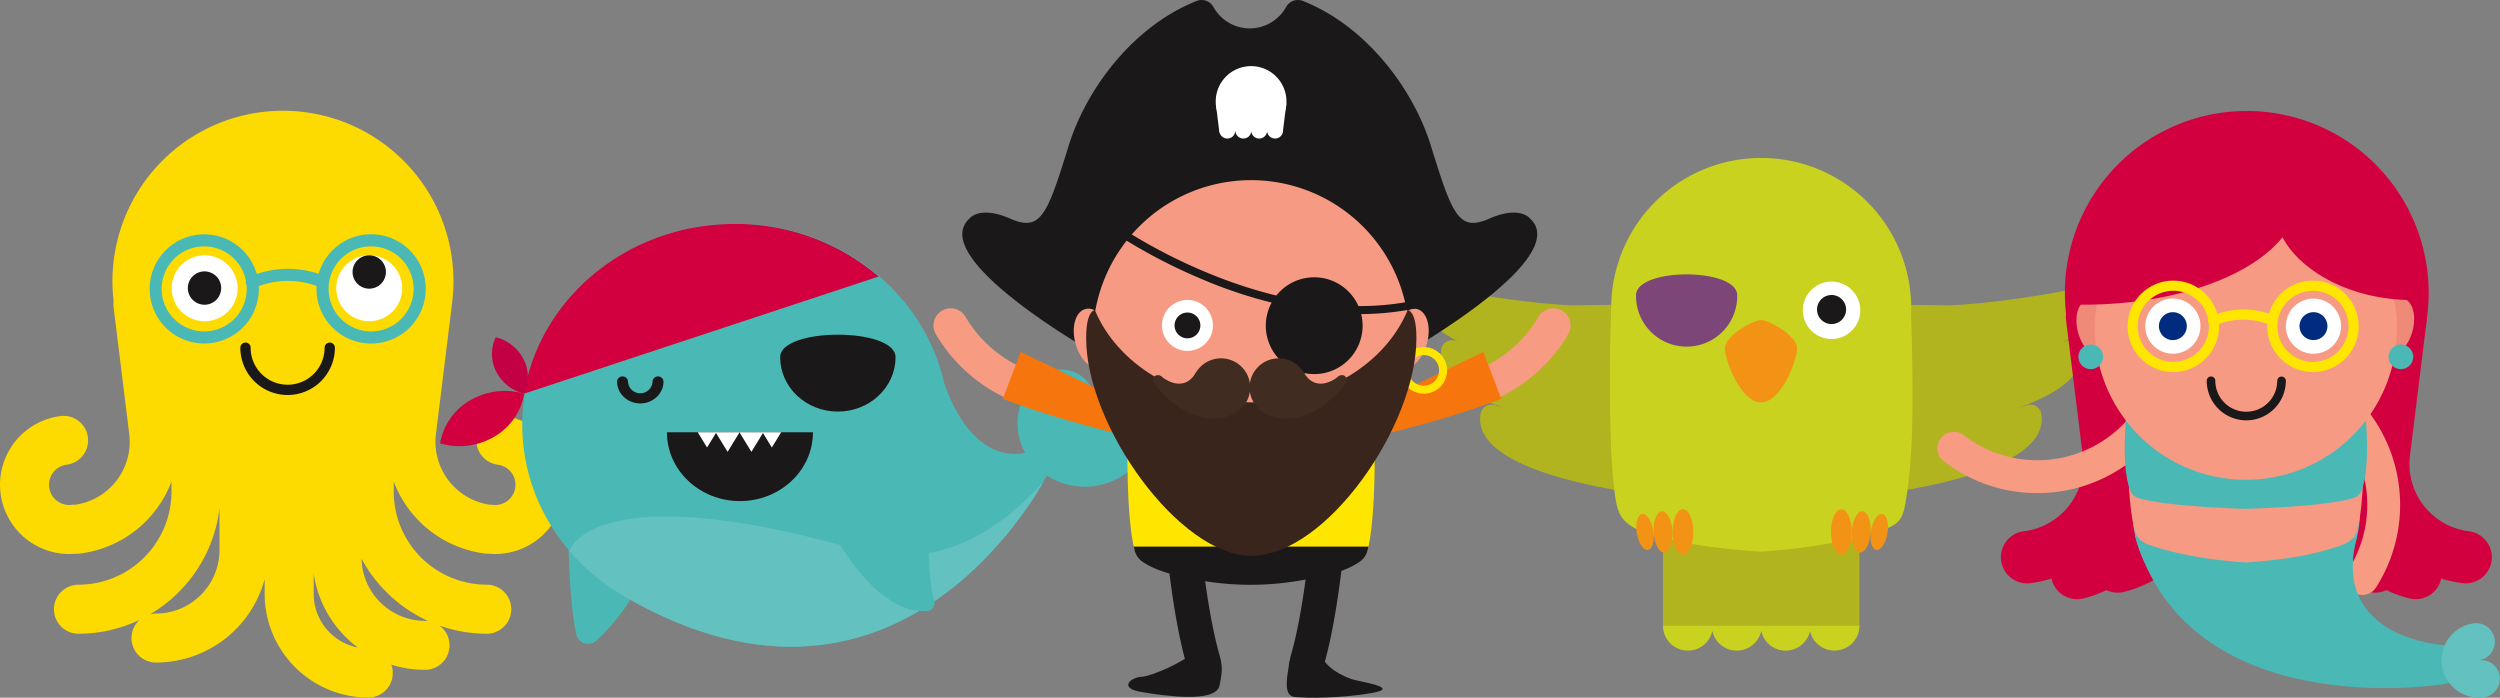 <svg height="301.341" viewBox="0 0 1079.772 301.341" width="1079.772" xmlns="http://www.w3.org/2000/svg" xmlns:xlink="http://www.w3.org/1999/xlink"><rect x="0" y="0" width="1079.772" height="301.341" fill="#808080" stroke="none"/><clipPath id="a"><path d="m0 0h243.803v253.342h-243.803z"/></clipPath><clipPath id="b"><path d="m0 0h303.121v182.7h-303.121z"/></clipPath><clipPath id="c"><path d="m0 0h291.737v212.786h-291.737z"/></clipPath><clipPath id="d"><path d="m0 0h242.92v253.357h-242.92z"/></clipPath><clipPath id="e"><path d="m0 0h275.167v301.341h-275.167z"/></clipPath><g clip-path="url(#a)" transform="translate(0 47.932)"><path d="m217.673 131.774a10.584 10.584 0 0 0 -2.675 21 8.739 8.739 0 1 1 -2.21 17.338 10.654 10.654 0 0 0 -1.405-.075 27.448 27.448 0 0 1 -23.1-30.46l6.77-54.848c.027-.217.033-.432.047-.648a73.644 73.644 0 1 0 -146.03-1.967 10.562 10.562 0 0 0 -.013 2.615l6.77 54.848a27.448 27.448 0 0 1 -23.147 30.464 10.685 10.685 0 0 0 -1.665.068 8.739 8.739 0 1 1 -2.208-17.338 10.584 10.584 0 0 0 -2.675-21 29.909 29.909 0 0 0 3.718 59.577c.926 0 1.857-.058 2.79-.144.2.012.407.028.614.028a10.669 10.669 0 0 0 1.31-.081 48.625 48.625 0 0 0 39.5-31.093v4.374a40.222 40.222 0 0 1 -40.177 40.177 10.583 10.583 0 1 0 0 21.167 60.975 60.975 0 0 0 26.441-6 10.573 10.573 0 0 0 7.052 18.459 48.667 48.667 0 0 0 46.932-36.035v6.4a44.79 44.79 0 0 0 44.74 44.739 10.559 10.559 0 0 0 9.937-14.2 48.423 48.423 0 0 0 14.581 2.238 10.575 10.575 0 0 0 6.257-19.106 61.046 61.046 0 0 0 20.4 3.5 10.583 10.583 0 1 0 0-21.167 40.222 40.222 0 0 1 -40.177-40.177v-4.374a48.624 48.624 0 0 0 39.5 31.093 10.661 10.661 0 0 0 1.31.081c.138 0 .273-.013.411-.019.888.079 1.773.132 2.651.132a29.907 29.907 0 0 0 3.758-59.575m-150.3 85.3a10.549 10.549 0 0 0 -2.627.342 61.434 61.434 0 0 0 30.047-45.824v18.068a27.452 27.452 0 0 1 -27.42 27.421m68.1-8.469v-8.926a48.62 48.62 0 0 0 19.068 32.062 23.611 23.611 0 0 1 -19.07-23.139m49.5 11.719a10.617 10.617 0 0 0 -1.411-.1 27.447 27.447 0 0 1 -27.403-26.819 61.73 61.73 0 0 0 28.816 26.924" fill="#fedb00"/><path d="m174.889 171.5a20.445 20.445 0 0 1 -20.422-20.422 2.223 2.223 0 1 1 4.447 0 15.976 15.976 0 0 0 31.952 0 2.223 2.223 0 1 1 4.447 0 20.446 20.446 0 0 1 -20.424 20.422" fill="#1a1818" transform="translate(-50.664 -48.824)"/><path d="m244.6 107.006a14.234 14.234 0 1 1 -14.234-14.234 14.234 14.234 0 0 1 14.234 14.234" fill="#fff" transform="translate(-70.889 -30.429)"/><path d="m241 99.975a7.2 7.2 0 1 1 -7.2-7.2 7.2 7.2 0 0 1 7.2 7.2" fill="#1a1818" transform="translate(-74.321 -30.429)"/><path d="m138.825 107.006a14.234 14.234 0 1 1 -14.234-14.234 14.234 14.234 0 0 1 14.234 14.234" fill="#fff" transform="translate(-36.196 -30.429)"/><path d="m191.819 79.244a23.634 23.634 0 0 0 -22.674 17.081 41.659 41.659 0 0 0 -26.712.073 23.581 23.581 0 1 0 .9 6.443q0-.606-.031-1.2a36.368 36.368 0 0 1 24.954-.076c-.023.423-.036.85-.036 1.279a23.6 23.6 0 1 0 23.6-23.6m-72.082 41.956a18.363 18.363 0 1 1 18.032-21.773 2.59 2.59 0 0 0 .144 1.645c.027.063.074.109.105.169.046.528.081 1.06.081 1.6a18.384 18.384 0 0 1 -18.362 18.359m72.081 0a18.363 18.363 0 1 1 18.363-18.363 18.384 18.384 0 0 1 -18.363 18.363" fill="#4ab9b5" transform="translate(-31.534 -25.992)"/><path d="m135.122 110.3a7.2 7.2 0 1 1 -7.2-7.2 7.2 7.2 0 0 1 7.2 7.2" fill="#1a1818" transform="translate(-39.594 -33.814)"/></g><g clip-path="url(#b)" transform="translate(190.093 96.619)"><path d="m82.627 209.781s.3 22.6 3.287 36.3a5.194 5.194 0 0 0 8.568 2.887 88.47 88.47 0 0 0 15.848-19.436c11.081-17.917-27.7-19.755-27.7-19.755" fill="#4ab9b5" transform="translate(-27.101 -68.807)"/><path d="m271.263 98.747c-24.062 5.593-34.751-25.226-36.31-30.2-8.907-39.177-45.847-68.547-90.064-68.547-50.873 0-92.113 38.875-92.113 86.83 0 31.852 18.2 59.7 45.322 74.808 120.672 69.047 181.765-53.771 181.765-53.771z" fill="#4ab9b5" transform="translate(-17.31)"/><path d="m420.669 136.329a13.118 13.118 0 0 0 -.06-19.27 15.132 15.132 0 0 0 -20.444-.059l-.009-.009a13.118 13.118 0 0 0 -.06-19.27 15.131 15.131 0 0 0 -20.442-.057l-.009-.007a26.251 26.251 0 0 0 0 38.673 30.274 30.274 0 0 0 40.963.058l.02-.02c.014-.013.028-.025.042-.038z" fill="#4ab9b5" transform="translate(-121.734 -30.739)"/><path d="m206.21 194.99c-113.235-32.09-123.269.675-123.269.675l-.544-.47a91.189 91.189 0 0 0 25.417 20.893c108.007 61.8 168.285-30.1 179.747-50.076-21.995 24.368-48.96 38.157-81.351 28.978" fill="#63c1c0" transform="translate(-27.026 -54.451)"/><path d="m256.492 192.3s17.689 31.282 38.141 29.161a3.28 3.28 0 0 0 2.953-4.14c-1.12-3.7-2.5-11.346-2.393-26.373l-21.321-25.5z" fill="#4ab9b5" transform="translate(-84.128 -54.266)"/><path d="m123.751 109.8c-5.527 0-10.024-4.238-10.024-9.449a2.368 2.368 0 0 1 4.728 0 5.3 5.3 0 0 0 10.591 0 2.368 2.368 0 0 1 4.728 0c0 5.211-4.5 9.449-10.024 9.449" fill="#1a1818" transform="translate(-37.302 -32.182)"/><path d="m207.114 22.857a95 95 0 0 0 -62.142-22.719c-46.012 0-84.149 31.786-91.049 73.334z" fill="#d2003f" transform="translate(-17.686 -.045)"/><path d="m23.368 127.254a26.551 26.551 0 0 0 12.932-18.571 29.707 29.707 0 0 0 -23.368 2.888 26.55 26.55 0 0 0 -12.932 18.569 29.7 29.7 0 0 0 23.368-2.887" fill="#d2003f" transform="translate(0 -35.257)"/><path d="m35.145 87.8a18.607 18.607 0 0 0 12.046 9.545 16.839 16.839 0 0 0 -.191-14.829 18.61 18.61 0 0 0 -12.047-9.545 16.841 16.841 0 0 0 .192 14.829" fill="#c20043" transform="translate(-10.93 -23.934)"/><path d="m145.766 134.041c0 16.416 14.118 29.726 31.534 29.726s31.534-13.309 31.534-29.726z" fill="#1a1818" transform="translate(-47.81 -43.965)"/><g fill="#fff"><path d="m197.538 134.041h5.184l-2.592 4.232-2.592 4.232-2.592-4.232-2.592-4.232z" transform="translate(-63.091 -43.965)"/><path d="m211.233 134.041h4.029l-2.015 3.289-2.014 3.288-2.014-3.288-2.015-3.289z" transform="translate(-67.962 -43.965)"/><path d="m169.6 134.041h4.029l-2.015 3.289-2.014 3.288-2.014-3.288-2.015-3.289z" transform="translate(-54.308 -43.965)"/><path d="m182.236 134.041h5.184l-2.592 4.232-2.592 4.232-2.592-4.232-2.592-4.232z" transform="translate(-58.072 -43.965)"/></g><path d="m218.556 81.053c0 12.97 11.154 23.485 24.913 23.485s24.914-10.514 24.914-23.485-49.827-12.97-49.827 0" fill="#1a1818" transform="translate(-71.685 -23.394)"/></g><g clip-path="url(#c)" transform="translate(614.698 68.217)"><g fill="#b1b41f"><path d="m313.787 121.942s84.245-7.468 79.522-35.752a4.822 4.822 0 0 0 -6.34-3.766c-5.381 1.863-35.421 7.121-57.61 8.212l-19.1-.265z" transform="translate(-101.764 -26.946)"/><path d="m302.49 156.883s84.245-7.468 79.522-35.752a4.822 4.822 0 0 0 -6.34-3.766c-5.381 1.863-35.421 7.121-57.61 8.212l-19.1-.265z" transform="translate(-98.059 -38.407)"/><path d="m277.214 198.309s84.245-7.468 79.522-35.752a4.822 4.822 0 0 0 -6.34-3.766c-5.381 1.863-35.421 7.121-57.61 8.212l-19.1-.265z" transform="translate(-89.768 -51.994)"/><path d="m79.714 121.942s-84.245-7.468-79.522-35.752a4.822 4.822 0 0 1 6.34-3.766c5.381 1.863 35.421 7.121 57.61 8.212l19.1-.265z" transform="translate(0 -26.946)"/><path d="m91.011 156.883s-84.245-7.468-79.522-35.752a4.822 4.822 0 0 1 6.34-3.766c5.381 1.863 35.421 7.121 57.609 8.212l19.1-.265z" transform="translate(-3.705 -38.407)"/><path d="m116.287 198.309s-84.245-7.468-79.522-35.752a4.822 4.822 0 0 1 6.34-3.766c5.381 1.863 35.421 7.121 57.61 8.212l19.1-.265z" transform="translate(-11.996 -51.994)"/><path d="m0 0h84.852v96.727h-84.852z" transform="translate(103.552 105.362)"/></g><path d="m250.684 127.836q-.054-17.727-.722-35.446a23.02 23.02 0 0 1 -5.437-2.3l-4.625-3.569a23.627 23.627 0 0 1 -2.256-2.63q-1.6 0-3.2 0c-10.7.025-21.408.153-32.107.475-20.543.618-41.07 1.976-61.46 4.588q-1.035.146-2.069.295a23.217 23.217 0 0 1 -12.261 0l-.321-.136a16.979 16.979 0 0 1 -5.363 2.877c-.1.051-.2.1-.3.149q-1.089 28.075-.21 56.181a222.621 222.621 0 0 0 1.911 25.425c.463 3.146 1.085 6.382 2.9 9 4.666 6.74 16.769 8.524 24.255 10.224 11.768 2.672 23.854 3.755 35.868 4.619 17.789-1.284 35.163-3.755 52.175-9.321 2.674-.875 5.458-1.9 7.29-4.033 1.794-2.092 2.4-4.929 2.865-7.645 2.779-16.065 3.121-32.446 3.071-48.75" fill="#c9d21f" transform="translate(-39.346 -27.515)"/><path d="m250.39 64.783a64.783 64.783 0 1 1 -64.784-64.783 64.783 64.783 0 0 1 64.784 64.783" fill="#c9d21f" transform="translate(-39.629)"/><path d="m268.8 91.879a12.4 12.4 0 1 1 -12.4-12.4 12.4 12.4 0 0 1 12.4 12.4" fill="#fff" transform="translate(-80.032 -26.069)"/><path d="m265.664 94.365a6.274 6.274 0 1 1 -6.273-6.273 6.273 6.273 0 0 1 6.273 6.273" fill="#1a1818" transform="translate(-83.021 -28.894)"/><path d="m176.673 91.879a12.4 12.4 0 1 1 -12.4-12.4 12.4 12.4 0 0 1 12.4 12.4" fill="#fff" transform="translate(-49.815 -26.069)"/><path d="m173.538 94.868a6.274 6.274 0 1 1 -6.273-6.273 6.273 6.273 0 0 1 6.273 6.273" fill="#1a1818" transform="translate(-52.804 -29.059)"/><path d="m271.017 235.6c0 5.407-2.007 9.79-4.482 9.79s-4.483-4.383-4.483-9.79 2.007-9.79 4.483-9.79 4.482 4.384 4.482 9.79" fill="#f29316" transform="translate(-85.951 -74.063)"/><path d="m283.561 236.273c-.3 4.919-2.367 8.8-4.619 8.659s-3.835-4.235-3.537-9.154 2.367-8.8 4.619-8.659 3.836 4.235 3.537 9.154" fill="#f29316" transform="translate(-90.319 -74.493)"/><path d="m294.8 237.165c-.714 4.289-2.886 7.5-4.849 7.174s-2.977-4.07-2.263-8.359 2.886-7.5 4.85-7.174 2.976 4.07 2.262 8.359" fill="#f29316" transform="translate(-94.285 -75.039)"/><path d="m160.274 235.6c0 5.407 2.007 9.79 4.482 9.79s4.483-4.383 4.483-9.79-2.007-9.79-4.483-9.79-4.482 4.384-4.482 9.79" fill="#f29316" transform="translate(-52.569 -74.063)"/><path d="m148.09 236.273c.3 4.919 2.367 8.8 4.619 8.659s3.835-4.235 3.537-9.154-2.367-8.8-4.619-8.659-3.836 4.235-3.537 9.154" fill="#f29316" transform="translate(-48.561 -74.493)"/><path d="m137.171 237.165c.714 4.289 2.886 7.5 4.849 7.174s2.977-4.07 2.263-8.359-2.886-7.5-4.849-7.174-2.977 4.07-2.263 8.359" fill="#f29316" transform="translate(-44.916 -75.039)"/><path d="m136.788 83.9a21.852 21.852 0 1 0 43.7 0c0-12.069-43.7-12.069-43.7 0" fill="#7c4679" transform="translate(-44.866 -24.551)"/><path d="m217.863 300.56h-63.8a10.805 10.805 0 0 0 21.354 2.34 10.8 10.8 0 0 0 21.093 0 10.8 10.8 0 0 0 21.094 0 10.805 10.805 0 0 0 21.354-2.34z" fill="#c9d21f" transform="translate(-50.531 -98.582)"/><path d="m225.081 116.369c0-5.475-12.333-12.214-15.587-12.214-3.255 0-15.587 6.738-15.587 12.214s6.977 23.368 15.587 23.37c8.608 0 15.587-17.894 15.587-23.37" fill="#f29316" transform="translate(-63.601 -34.162)"/></g><g clip-path="url(#d)" transform="translate(836.853 47.932)"><g fill="#d2003f"><path d="m243.751 78.563a78.563 78.563 0 1 1 -78.563-78.563 78.563 78.563 0 0 1 78.563 78.563" transform="translate(-31.641)"/><path d="m54.393 248.741a11.292 11.292 0 0 1 -1.369-22.5 29.252 29.252 0 0 0 25.449-32.616l-7.222-58.515a11.291 11.291 0 0 1 22.413-2.766l7.221 58.515a51.835 51.835 0 0 1 -45.094 57.794 11.327 11.327 0 0 1 -1.4.086" transform="translate(-15.748 -44.721)"/><path d="m88.415 258.009a11.293 11.293 0 0 1 -2.715-22.252 29.287 29.287 0 0 0 21.344-35.439l-14.2-57.218a11.291 11.291 0 0 1 21.917-5.441l14.2 57.223a51.893 51.893 0 0 1 -37.821 62.8 11.284 11.284 0 0 1 -2.729.336" transform="translate(-28.173 -47.148)"/><path d="m115.961 253.566a11.292 11.292 0 0 1 -2.712-22.252 29.254 29.254 0 0 0 21.344-35.439l-14.2-57.222a11.291 11.291 0 0 1 21.917-5.441l14.2 57.223a51.833 51.833 0 0 1 -37.821 62.8 11.286 11.286 0 0 1 -2.729.336" transform="translate(-38.234 -45.525)"/><path d="m332.4 248.741a11.335 11.335 0 0 1 -1.4-.086 51.894 51.894 0 0 1 -45.1-57.794l7.222-58.516a11.291 11.291 0 0 1 22.413 2.767l-7.223 58.515a29.287 29.287 0 0 0 25.45 32.617 11.292 11.292 0 0 1 -1.369 22.5" transform="translate(-104.285 -44.721)"/><path d="m301.135 258.009a11.29 11.29 0 0 1 -2.729-.336 51.893 51.893 0 0 1 -37.821-62.8l14.2-57.223a11.291 11.291 0 0 1 21.917 5.441l-14.2 57.222a29.287 29.287 0 0 0 21.344 35.439 11.293 11.293 0 0 1 -2.712 22.252" transform="translate(-94.622 -47.148)"/><path d="m273.588 253.566a11.291 11.291 0 0 1 -2.729-.336 51.894 51.894 0 0 1 -37.821-62.8l14.2-57.223a11.291 11.291 0 0 1 21.917 5.441l-14.2 57.222a29.287 29.287 0 0 0 21.345 35.444 11.293 11.293 0 0 1 -2.712 22.252" transform="translate(-84.56 -45.525)"/></g><path d="m43.038 238.6a65.829 65.829 0 0 1 -40.27-13.7 7.094 7.094 0 1 1 8.65-11.245 52.038 52.038 0 0 0 72.892-9.5 7.094 7.094 0 1 1 11.245 8.651 66.1 66.1 0 0 1 -52.518 25.8" fill="#f79b83" transform="translate(0 -73.56)"/><path d="m274.547 274.2a7.095 7.095 0 0 1 -5.971-10.914 52.038 52.038 0 0 0 -15.817-71.786 7.094 7.094 0 1 1 7.638-11.955 66.242 66.242 0 0 1 20.134 91.381 7.088 7.088 0 0 1 -5.984 3.275" fill="#f79b83" transform="translate(-91.127 -65.174)"/><path d="m216.515 278.622a49.137 49.137 0 1 1 0-69.491 49.137 49.137 0 0 1 0 69.491" fill="#55bec5" transform="translate(-48.445 -71.131)"/><path d="m230.09 289.917c-11.364 43.325 36.972 46.222 36.972 46.222l.072 16.984s-109.618 17.95-132.9-64.251z" fill="#4ab9b5" transform="translate(-49.031 -105.514)"/><path d="m343.355 377.911a8.546 8.546 0 1 1 0-12.086 8.546 8.546 0 0 1 0 12.086" fill="#4ab9b5" transform="translate(-120.085 -132.708)"/><path d="m180.557 246.977c-13.863-1-27.456-2.871-40.7-7.245a12.657 12.657 0 0 1 -5.444-2.915c-1.611-1.711-2.186-4.129-2.614-6.44-1.742-9.393-2.083-18.986-2.225-28.538q-.445-29.823 1.635-59.613h98.511q2.107 29.908 1.627 59.922c-.149 9.223-.484 18.477-2.038 27.569-.39 2.282-.9 4.649-2.358 6.447-1.609 1.985-4.119 2.974-6.537 3.8-12.987 4.445-26.417 6.032-40.04 7.011" fill="#f79a83" transform="translate(-47.298 -51.95)"/><path d="m179.783 241.471c-29.857-1.016-41.6-3.217-46.119-4.573a5.43 5.43 0 0 1 -3.336-2.192c-5.855-11.125-1.228-44.138-1.228-44.138h101.174s4.628 33.013-1.228 44.138a5.43 5.43 0 0 1 -3.336 2.192c-4.516 1.356-16.263 3.557-46.119 4.573" fill="#4ab9b5" transform="translate(-46.521 -69.607)"/><path d="m361.281 380.5a8.054 8.054 0 0 0 -2.186-15.958v-.007a8.054 8.054 0 0 0 -2.186-15.958v-.006a16.114 16.114 0 0 0 4.324 31.937h.016.032z" fill="#63c1c0" transform="translate(-125.277 -127.298)"/><path d="m314.145 141.71c-1.9 6.766-6.758 11.319-10.848 10.169s-5.863-7.566-3.963-14.332 6.759-11.318 10.849-10.169 5.863 7.566 3.962 14.332" fill="#ee8a77" transform="translate(-109.057 -46.462)"/><path d="m95.235 142.633c1.9 6.766 6.758 11.319 10.848 10.169s5.863-7.566 3.962-14.332-6.759-11.318-10.845-10.17-5.864 7.566-3.962 14.332" fill="#ee8a77" transform="translate(-34.507 -46.799)"/><path d="m237.5 110.588a65.258 65.258 0 1 1 -65.257-65.258 65.258 65.258 0 0 1 65.257 65.258" fill="#f79a83" transform="translate(-39.077 -16.557)"/><path d="m317.54 164.23a5.319 5.319 0 1 1 -5.319-5.319 5.319 5.319 0 0 1 5.319 5.319" fill="#4ab9b5" transform="translate(-112.099 -58.044)"/><path d="m106.5 164.23a5.319 5.319 0 1 1 -5.319-5.319 5.319 5.319 0 0 1 5.319 5.319" fill="#4ab9b5" transform="translate(-35.013 -58.044)"/><path d="m174.505 19.8a15.067 15.067 0 0 1 -.96 1.342 16.529 16.529 0 0 1 -6.257 5.421 20.219 20.219 0 0 1 -8.261 3.458 127.262 127.262 0 0 0 -18.169 3.913 78.256 78.256 0 0 0 -10.5 4.814 62.676 62.676 0 0 0 -7.62 6.09 66.893 66.893 0 0 0 -8.592 12.321q-1.367 2.577-2.759 5.147a152.8 152.8 0 0 1 -11.761 18.757c-2.444 3.271-4.662 6.651-7.385 9.784q2.227.053 4.479.054c51.048 0 92.429-20.665 92.429-46.156 0-9.188-5.377-17.749-14.644-24.941" fill="#d2003f" transform="translate(-33.692 -7.233)"/><path d="m242.709 42.069a10.567 10.567 0 0 0 .562 1 11.473 11.473 0 0 0 3.913 4.213 14.035 14.035 0 0 0 5.444 3.008 88.468 88.468 0 0 1 12.25 4.067 54.355 54.355 0 0 1 6.888 4.113 43.517 43.517 0 0 1 4.8 4.778 46.469 46.469 0 0 1 5.007 9.152q.75 1.882 1.518 3.761a106.134 106.134 0 0 0 6.712 13.833c1.442 2.442 2.719 4.943 4.364 7.31a29.667 29.667 0 0 0 -3.1-.3c-35.868.731-62.266-21.213-60.351-38.814.691-6.344 5.046-11.851 11.985-16.12" fill="#d2003f" transform="translate(-84.239 -15.366)"/><path d="m200.234 199.607a17.108 17.108 0 0 1 -17.089-17.089 1.86 1.86 0 1 1 3.721 0 13.368 13.368 0 0 0 26.736 0 1.861 1.861 0 0 1 3.721 0 17.109 17.109 0 0 1 -17.09 17.089" fill="#1a1818" transform="translate(-66.896 -65.988)"/><path d="m260.841 139.551a11.911 11.911 0 1 1 -11.911-11.911 11.911 11.911 0 0 1 11.911 11.911" fill="#fff" transform="translate(-86.574 -46.622)"/><path d="m258.343 142.937a6.027 6.027 0 1 1 -6.027-6.027 6.027 6.027 0 0 1 6.027 6.027" fill="#002b7f" transform="translate(-89.96 -50.008)"/><path d="m165.167 139.551a11.911 11.911 0 1 1 -11.911-11.911 11.911 11.911 0 0 1 11.911 11.911" fill="#fff" transform="translate(-51.628 -46.622)"/><path d="m162.669 142.937a6.027 6.027 0 1 1 -6.027-6.027 6.027 6.027 0 0 1 6.027 6.027" fill="#002b7f" transform="translate(-55.014 -50.008)"/><path d="m149.058 154.933a19.746 19.746 0 1 1 19.742-19.747 19.768 19.768 0 0 1 -19.745 19.746m0-35.112a15.366 15.366 0 1 0 15.366 15.366 15.383 15.383 0 0 0 -15.366-15.366" fill="#ffe600" transform="translate(-47.233 -42.166)"/><path d="m186.283 142.2a2.19 2.19 0 0 1 -.883-4.2 34.808 34.808 0 0 1 26.926-.383 2.19 2.19 0 1 1 -1.646 4.059 30.4 30.4 0 0 0 -23.519.334 2.183 2.183 0 0 1 -.879.185" fill="#ffe600" transform="translate(-67.241 -49.346)"/><path d="m244.084 154.933a19.746 19.746 0 1 1 19.745-19.746 19.768 19.768 0 0 1 -19.745 19.746m0-35.112a15.366 15.366 0 1 0 15.366 15.366 15.383 15.383 0 0 0 -15.366-15.366" fill="#ffe600" transform="translate(-81.942 -42.166)"/></g><g clip-path="url(#e)" transform="translate(403.178)"><path d="m263.764 94.4s-4.285-5.8-17.531 0-15.973-1.242-25.323-31.467c-7.432-24.026-27.42-51.451-55.264-62.522a5.831 5.831 0 0 0 -7.246 2.589 17.942 17.942 0 0 1 -15.707 9.257 17.943 17.943 0 0 1 -15.709-9.257 5.83 5.83 0 0 0 -7.246-2.588c-27.845 11.071-47.832 38.5-55.265 62.522-9.35 30.225-12.073 37.266-25.323 31.466s-17.531 0-17.531 0c-18.939 17.4 55.653 59.149 55.653 59.149h130.838s74.59-41.749 55.654-59.149" fill="#1a1818" transform="translate(-6.081)"/><path d="m373.8 202.931a7.428 7.428 0 0 0 -13.341-1.107 54.385 54.385 0 0 1 -42.559 26.643 48.175 48.175 0 0 1 -15.7 14.116 69.381 69.381 0 0 0 71.059-33.233 7.418 7.418 0 0 0 .534-6.418" fill="#f79b83" transform="translate(-99.121 -64.995)"/><path d="m264.628 255.35 3.593 9.405s34.163-6.971 63.8-18.294l-7.747-20.276c-28.1 13.472-59.647 29.165-59.647 29.165" fill="#f6760d" transform="translate(-86.796 -74.187)"/><path d="m.492 202.931a7.428 7.428 0 0 1 13.341-1.107 54.385 54.385 0 0 0 42.553 26.643 48.182 48.182 0 0 0 15.7 14.116 69.381 69.381 0 0 1 -71.061-33.233 7.416 7.416 0 0 1 -.533-6.418" fill="#f79b83" transform="translate(0 -64.995)"/><path d="m111.95 255.35-3.593 9.405s-34.163-6.971-63.8-18.294l7.743-20.276c28.1 13.472 59.647 29.165 59.647 29.165" fill="#f6760d" transform="translate(-14.614 -74.187)"/><path d="m309.145 213.556c-1.991 7.084-7.076 11.851-11.358 10.647s-6.139-7.922-4.148-15.005 7.076-11.851 11.361-10.648 6.139 7.922 4.148 15.006" fill="#f79a83" transform="translate(-96.049 -65.062)"/><path d="m90.946 213.556c1.991 7.084 7.076 11.851 11.358 10.647s6.139-7.922 4.148-15.005-7.076-11.851-11.358-10.648-6.139 7.922-4.148 15.006" fill="#f79a83" transform="translate(-29.567 -65.062)"/><path d="m164.553 391.618a7.431 7.431 0 0 1 -7.124-5.34c-8.092-27.606-10.921-75.361-11.038-77.381a7.428 7.428 0 0 1 14.831-.855c.028.478 2.85 48.085 10.463 74.058a7.433 7.433 0 0 1 -7.131 9.518" fill="#1a1818" transform="translate(-48.011 -98.74)"/><path d="m236.578 400.237a7.433 7.433 0 0 1 -7.132-9.518c4.642-15.837 7.507-39.519 9.093-56.6a7.427 7.427 0 1 1 14.791 1.373c-1.646 17.731-4.653 42.428-9.628 59.4a7.431 7.431 0 0 1 -7.124 5.34" fill="#1a1818" transform="translate(-75.158 -107.378)"/><path d="m178.157 321.29c-30.482-2.19-42.475-6.933-47.085-9.854a7.831 7.831 0 0 1 -3.405-4.723c-5.978-23.973-1.253-95.108-1.253-95.108h103.286s4.726 71.136-1.253 95.108a7.828 7.828 0 0 1 -3.405 4.723c-4.61 2.921-16.6 7.664-47.084 9.854" fill="#ffe600" transform="translate(-40.881 -69.405)"/><path d="m239.109 184.116a68.328 68.328 0 1 1 -68.328-68.328 68.327 68.327 0 0 1 68.328 68.328" fill="#f79a83" transform="translate(-33.604 -37.978)"/><g fill="#fff"><path d="m196.68 42.5a15.268 15.268 0 0 0 -8.124 28.2c.066-.006.132-.009.2-.009 4.84 0 9.678.175 14.517.265a2.555 2.555 0 0 1 .837.155 15.268 15.268 0 0 0 -7.43-28.611" transform="translate(-59.502 -13.94)"/><path d="m210 63.682a2.16 2.16 0 0 0 -2.408 1.88l-1.148 9.3h-19.464l-1.148-9.3a2.16 2.16 0 1 0 -4.288.529l1.382 11.2a2.16 2.16 0 0 0 2.144 1.9h2.267a2.571 2.571 0 0 1 2.429-1.907 2.485 2.485 0 0 1 2.4 1.907h2.191a2.579 2.579 0 0 1 2.406-1.819 2.478 2.478 0 0 1 2.371 1.819h1.955a2.592 2.592 0 0 1 2.313-1.553 2.459 2.459 0 0 1 2.277 1.553h2.681a2.16 2.16 0 0 0 2.144-1.9l1.382-11.2a2.16 2.16 0 0 0 -1.886-2.409" transform="translate(-59.54 -20.882)"/><path d="m204.232 83.935a3.434 3.434 0 0 0 6.869 0z" transform="translate(-66.987 -27.53)"/><path d="m214.421 83.935a3.434 3.434 0 0 0 6.869 0z" transform="translate(-70.329 -27.53)"/><path d="m183.752 83.935a3.434 3.434 0 0 0 6.869 0z" transform="translate(-60.269 -27.53)"/><path d="m194.066 83.935a3.434 3.434 0 0 0 6.869 0z" transform="translate(-63.652 -27.53)"/><path d="m250.661 203.787a11.007 11.007 0 1 1 -11.007-11.007 11.007 11.007 0 0 1 11.007 11.007" transform="translate(-74.995 -63.231)"/></g><path d="m247.877 198.35a5.57 5.57 0 1 1 -5.57-5.57 5.57 5.57 0 0 1 5.57 5.57" fill="#1a1818" transform="translate(-77.648 -63.231)"/><path d="m168.871 203.787a11.007 11.007 0 1 1 -11.007-11.007 11.007 11.007 0 0 1 11.007 11.007" fill="#fff" transform="translate(-48.168 -63.231)"/><path d="m166.088 206.441a5.57 5.57 0 1 1 -5.57-5.57 5.57 5.57 0 0 1 5.57 5.57" fill="#1a1818" transform="translate(-50.822 -65.884)"/><path d="m204.182 376.889-.1-.008-.1.008z" fill="#1a1818" transform="translate(-66.906 -123.615)"/><path d="m128.714 351.3c.093.46.189.909.289 1.341a8.518 8.518 0 0 0 3.405 5.138c5.733 3.953 13.119 5.666 19.811 7.079a125.041 125.041 0 0 0 46.972 1.331c9.019-1.5 19.456-3.076 27.19-8.409a8.522 8.522 0 0 0 3.406-5.138c.1-.433.195-.881.288-1.341z" fill="#1a1818" transform="translate(-42.217 -115.224)"/><path d="m218.331 181.1a146.733 146.733 0 0 1 -25.893-2.388 200.722 200.722 0 0 1 -43.538-13.4 238.108 238.108 0 0 1 -42.719-23.661 1.719 1.719 0 0 1 2.042-2.767 234.583 234.583 0 0 0 42.11 23.3c22.88 9.822 57.265 20.091 91.156 13.232a1.719 1.719 0 1 1 .681 3.37 120.062 120.062 0 0 1 -23.841 2.317" fill="#1a1818" transform="translate(-34.598 -45.443)"/><path d="m255.4 199.128a20.906 20.906 0 1 1 -20.9-20.906 20.906 20.906 0 0 1 20.9 20.906" fill="#1a1818" transform="translate(-70.057 -58.456)"/><path d="m310.222 243.209a10.059 10.059 0 1 1 10.059-10.059 10.071 10.071 0 0 1 -10.059 10.059m0-16.679a6.62 6.62 0 1 0 6.62 6.62 6.627 6.627 0 0 0 -6.62-6.62" fill="#ffe600" transform="translate(-98.451 -73.172)"/><path d="m237.038 199.129c-9.514 23.233-36.182 39.961-67.592 39.961s-58.077-16.728-67.592-39.961c-2.417 1-3.727 4.678-3.727 12.321 0 37.736 40.189 93.933 71.319 93.933 32.341 0 71.319-56.2 71.319-93.933 0-7.643-1.31-11.319-3.727-12.321" fill="#39251c" transform="translate(-32.185 -65.313)"/><path d="m228.367 242.911a12.6 12.6 0 1 1 -12.6-12.6 12.6 12.6 0 0 1 12.6 12.6" fill="#402c20" transform="translate(-66.64 -75.542)"/><path d="m229.366 239.328c5.793 9.913 15.081 1.677 15.081 1.677l3.091 3.066s-16.616 23.124-35.736 12.444z" fill="#402c20" transform="translate(-69.47 -78.498)"/><path d="m263.587 243.273a2.191 2.191 0 1 1 -2.191-2.191 2.191 2.191 0 0 1 2.191 2.191" fill="#402c20" transform="translate(-85.017 -79.073)"/><path d="m166.053 242.911a12.6 12.6 0 1 0 12.6-12.6 12.6 12.6 0 0 0 -12.6 12.6" fill="#402c20" transform="translate(-54.464 -75.542)"/><path d="m159.908 239.328c-5.793 9.913-15.081 1.677-15.081 1.677l-3.091 3.066s16.616 23.124 35.736 12.444z" fill="#402c20" transform="translate(-46.488 -78.498)"/><path d="m140.991 243.273a2.191 2.191 0 1 0 2.191-2.191 2.191 2.191 0 0 0 -2.191 2.191" fill="#402c20" transform="translate(-46.244 -79.073)"/><path d="m158.794 415.461s-2.505-.771-5.975 2.891-17.539 10.022-21.972 10.215-10.215 4.818 0 6.553 31.994 4.818 33.729-2.7 1.927-14.841-5.782-16.961" fill="#1a1818" transform="translate(-41.05 -136.246)"/><path d="m235.2 413.192s-6.938 5.011-7.131 8.48-3.277 14.07 2.313 14.648 20.623.578 33.536-1.735-5.589-4.818-8.866-5.975-11.757-4.625-13.491-11.564-6.361-3.855-6.361-3.855" fill="#1a1818" transform="translate(-74.471 -135.3)"/></g></svg>